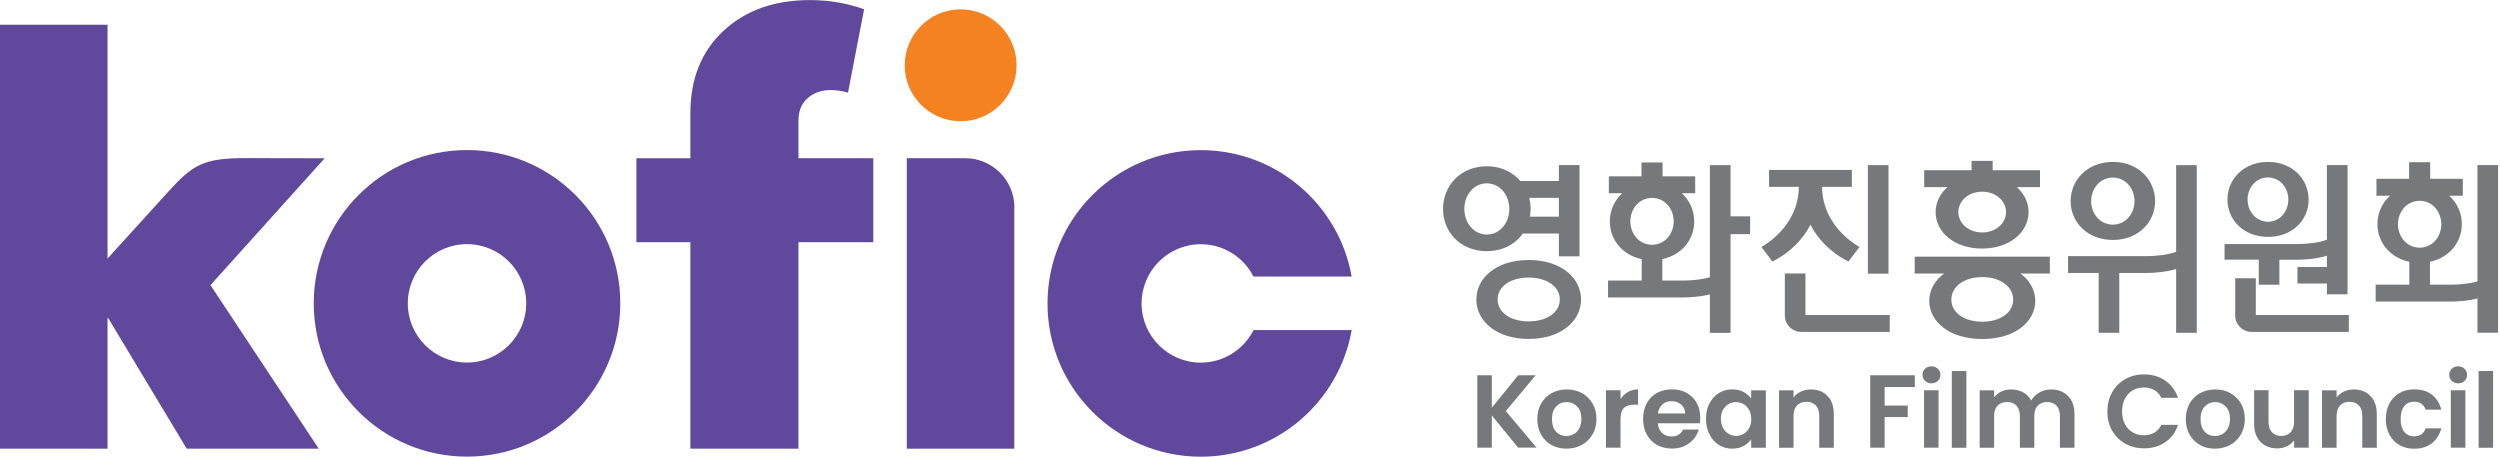 <svg width="219" height="40" viewBox="0 0 219 40" fill="none" xmlns="http://www.w3.org/2000/svg">
<g clip-path="url(#clip0_239_958)">
<path d="M89.053 5.722C89.053 8.432 86.858 10.619 84.149 10.619C81.439 10.619 79.252 8.425 79.252 5.722C79.252 3.02 81.447 0.819 84.149 0.819C86.851 0.819 89.053 3.013 89.053 5.722Z" fill="#F58220"/>
<path d="M40.91 13.145C33.494 13.145 27.483 19.157 27.483 26.573C27.483 33.988 33.494 40 40.91 40C48.326 40 54.338 33.988 54.338 26.573C54.338 19.157 48.326 13.145 40.91 13.145ZM40.91 31.759C38.045 31.759 35.724 29.437 35.724 26.573C35.724 23.708 38.045 21.387 40.91 21.387C43.775 21.387 46.096 23.708 46.096 26.573C46.096 29.437 43.775 31.759 40.91 31.759Z" fill="#60489D"/>
<path d="M76.5 13.858H69.945V10.577C69.945 9.737 70.206 9.081 70.729 8.615C71.731 7.712 73.128 7.79 74.285 8.114L75.696 0.811C74.186 0.275 72.605 0.007 70.961 0.007C67.836 0.007 65.31 0.903 63.376 2.702C61.443 4.502 60.476 6.908 60.476 9.935V13.865H55.749V21.217H60.476V39.301H69.945V21.217H76.5V13.865V13.858Z" fill="#60489D"/>
<path d="M9.42 22.65V2.166H0V39.302H9.42V27.772L16.356 39.302H27.92L18.437 24.978L28.442 13.865L21.535 13.851C17.83 13.851 16.913 14.415 14.796 16.73L9.413 22.657L9.42 22.65Z" fill="#60489D"/>
<path d="M88.862 18.162C88.862 15.791 86.922 13.858 84.551 13.858H79.436V39.302H88.855V18.169L88.862 18.162Z" fill="#60489D"/>
<path d="M109.811 28.915C108.957 30.602 107.208 31.766 105.19 31.766C102.325 31.766 100.004 29.445 100.004 26.58C100.004 23.715 102.325 21.394 105.19 21.394C107.208 21.394 108.943 22.544 109.804 24.223H118.405C117.291 17.929 111.801 13.152 105.19 13.152C97.774 13.152 91.762 19.164 91.762 26.58C91.762 33.995 97.774 40.007 105.19 40.007C111.808 40.007 117.305 35.216 118.405 28.915H109.811Z" fill="#60489D"/>
<path d="M132.99 39.217L130.683 36.394V39.217H129.413V32.873H130.683V35.717L132.99 32.873H134.521L131.91 36.013L134.599 39.21H132.99V39.217Z" fill="#77787B"/>
<path d="M135.904 38.984C135.523 38.772 135.22 38.462 134.994 38.067C134.775 37.672 134.669 37.22 134.669 36.712C134.669 36.204 134.775 35.738 135.008 35.343C135.227 34.948 135.537 34.645 135.932 34.433C136.327 34.221 136.765 34.115 137.252 34.115C137.739 34.115 138.176 34.221 138.571 34.433C138.966 34.652 139.277 34.955 139.503 35.343C139.735 35.738 139.848 36.197 139.848 36.712C139.848 37.227 139.735 37.679 139.495 38.067C139.27 38.462 138.945 38.772 138.55 38.984C138.155 39.196 137.717 39.302 137.223 39.302C136.73 39.302 136.306 39.196 135.911 38.984H135.904ZM137.859 38.032C138.07 37.912 138.225 37.749 138.345 37.523C138.465 37.298 138.529 37.03 138.529 36.712C138.529 36.232 138.409 35.858 138.155 35.611C137.901 35.35 137.597 35.223 137.231 35.223C136.864 35.223 136.567 35.35 136.32 35.611C136.073 35.865 135.953 36.232 135.953 36.712C135.953 37.192 136.073 37.552 136.306 37.813C136.546 38.067 136.842 38.194 137.209 38.194C137.435 38.194 137.654 38.137 137.851 38.032H137.859Z" fill="#77787B"/>
<path d="M142.593 34.341C142.854 34.193 143.165 34.108 143.496 34.108V35.449H143.165C142.762 35.449 142.459 35.548 142.261 35.731C142.064 35.915 141.958 36.246 141.958 36.712V39.217H140.681V34.186H141.958V34.962C142.12 34.701 142.339 34.489 142.6 34.341H142.593Z" fill="#77787B"/>
<path d="M148.901 37.079H145.225C145.253 37.446 145.38 37.728 145.606 37.933C145.832 38.137 146.107 38.236 146.432 38.236C146.904 38.236 147.236 38.032 147.441 37.629H148.809C148.668 38.116 148.386 38.518 147.977 38.822C147.568 39.132 147.059 39.294 146.46 39.294C145.98 39.294 145.542 39.189 145.154 38.977C144.773 38.765 144.47 38.455 144.258 38.06C144.04 37.665 143.934 37.213 143.934 36.705C143.934 36.197 144.04 35.731 144.251 35.336C144.463 34.941 144.759 34.638 145.14 34.426C145.521 34.214 145.959 34.108 146.46 34.108C146.961 34.108 147.363 34.207 147.744 34.412C148.125 34.623 148.414 34.906 148.626 35.287C148.838 35.668 148.943 36.098 148.943 36.585C148.943 36.769 148.936 36.931 148.908 37.079H148.901ZM147.624 36.225C147.617 35.901 147.497 35.639 147.271 35.442C147.038 35.237 146.756 35.146 146.417 35.146C146.107 35.146 145.839 35.237 145.627 35.428C145.415 35.618 145.274 35.886 145.232 36.218H147.624V36.225Z" fill="#77787B"/>
<path d="M149.755 35.336C149.952 34.941 150.228 34.638 150.58 34.426C150.919 34.214 151.314 34.108 151.745 34.108C152.111 34.108 152.45 34.179 152.725 34.334C153.008 34.489 153.233 34.68 153.403 34.906V34.193H154.687V39.224H153.403V38.49C153.24 38.723 153.015 38.92 152.725 39.076C152.436 39.231 152.111 39.302 151.73 39.302C151.307 39.302 150.919 39.196 150.573 38.977C150.22 38.758 149.945 38.448 149.748 38.053C149.543 37.657 149.444 37.199 149.444 36.684C149.444 36.169 149.543 35.731 149.748 35.336H149.755ZM153.219 35.915C153.099 35.689 152.937 35.52 152.732 35.4C152.528 35.287 152.302 35.223 152.076 35.223C151.85 35.223 151.625 35.28 151.42 35.4C151.222 35.52 151.06 35.682 150.933 35.901C150.806 36.126 150.75 36.38 150.75 36.684C150.75 36.987 150.813 37.255 150.933 37.481C151.06 37.707 151.222 37.883 151.427 38.003C151.632 38.123 151.843 38.187 152.083 38.187C152.323 38.187 152.535 38.123 152.739 38.003C152.951 37.883 153.106 37.721 153.226 37.502C153.346 37.276 153.41 37.015 153.41 36.712C153.41 36.409 153.346 36.141 153.226 35.922L153.219 35.915Z" fill="#77787B"/>
<path d="M160.085 34.687C160.452 35.061 160.642 35.59 160.642 36.267V39.224H159.365V36.437C159.365 36.042 159.259 35.731 159.069 35.52C158.864 35.308 158.596 35.195 158.25 35.195C157.904 35.195 157.622 35.301 157.418 35.52C157.213 35.731 157.114 36.042 157.114 36.437V39.224H155.844V34.193H157.114V34.814C157.283 34.602 157.502 34.426 157.763 34.299C158.031 34.179 158.314 34.115 158.631 34.115C159.231 34.115 159.718 34.306 160.085 34.687Z" fill="#77787B"/>
<path d="M167.74 32.881V33.904H165.094V35.527H167.119V36.536H165.094V39.217H163.831V32.873H167.74V32.881Z" fill="#77787B"/>
<path d="M168.636 33.367C168.488 33.226 168.411 33.057 168.411 32.838C168.411 32.62 168.488 32.443 168.636 32.302C168.785 32.161 168.968 32.09 169.194 32.09C169.42 32.09 169.603 32.168 169.751 32.302C169.907 32.443 169.977 32.627 169.977 32.838C169.977 33.05 169.907 33.226 169.751 33.367C169.603 33.516 169.42 33.579 169.194 33.579C168.968 33.579 168.785 33.509 168.636 33.367ZM169.815 34.186V39.217H168.545V34.186H169.815Z" fill="#77787B"/>
<path d="M172.256 32.499V39.224H170.979V32.499H172.256Z" fill="#77787B"/>
<path d="M181.154 34.687C181.535 35.061 181.725 35.59 181.725 36.267V39.224H180.448V36.437C180.448 36.042 180.349 35.745 180.152 35.534C179.954 35.329 179.672 35.216 179.333 35.216C178.995 35.216 178.712 35.322 178.508 35.534C178.303 35.738 178.204 36.042 178.204 36.437V39.224H176.941V36.437C176.941 36.042 176.835 35.745 176.645 35.534C176.44 35.329 176.172 35.216 175.819 35.216C175.467 35.216 175.198 35.322 174.987 35.534C174.789 35.738 174.683 36.042 174.683 36.437V39.224H173.42V34.193H174.683V34.8C174.853 34.588 175.057 34.419 175.318 34.299C175.565 34.179 175.855 34.115 176.165 34.115C176.553 34.115 176.913 34.2 177.223 34.362C177.534 34.532 177.767 34.772 177.936 35.082C178.105 34.786 178.338 34.56 178.649 34.384C178.959 34.2 179.298 34.115 179.665 34.115C180.286 34.115 180.78 34.306 181.154 34.687Z" fill="#77787B"/>
<path d="M185.02 34.362C185.303 33.868 185.684 33.487 186.17 33.212C186.657 32.937 187.208 32.796 187.814 32.796C188.52 32.796 189.148 32.979 189.67 33.339C190.206 33.706 190.58 34.207 190.792 34.849H189.331C189.183 34.546 188.986 34.32 188.718 34.172C188.449 34.017 188.146 33.946 187.8 33.946C187.433 33.946 187.102 34.031 186.813 34.2C186.53 34.376 186.304 34.623 186.135 34.934C185.98 35.244 185.895 35.611 185.895 36.035C185.895 36.458 185.973 36.825 186.135 37.135C186.297 37.453 186.523 37.7 186.813 37.869C187.102 38.045 187.426 38.13 187.8 38.13C188.146 38.13 188.449 38.053 188.718 37.904C188.979 37.749 189.183 37.516 189.331 37.22H190.792C190.58 37.869 190.213 38.37 189.677 38.737C189.148 39.097 188.527 39.273 187.814 39.273C187.208 39.273 186.664 39.139 186.17 38.864C185.684 38.589 185.303 38.208 185.02 37.721C184.738 37.227 184.604 36.67 184.604 36.049C184.604 35.428 184.738 34.87 185.02 34.369V34.362Z" fill="#77787B"/>
<path d="M192.718 38.984C192.337 38.772 192.027 38.462 191.808 38.067C191.582 37.672 191.476 37.22 191.476 36.712C191.476 36.204 191.589 35.738 191.808 35.343C192.034 34.948 192.351 34.645 192.739 34.433C193.135 34.221 193.572 34.115 194.059 34.115C194.546 34.115 194.983 34.221 195.371 34.433C195.766 34.652 196.077 34.955 196.31 35.343C196.536 35.738 196.648 36.197 196.648 36.712C196.648 37.227 196.528 37.679 196.296 38.067C196.063 38.462 195.745 38.772 195.35 38.984C194.955 39.196 194.503 39.302 194.017 39.302C193.53 39.302 193.092 39.196 192.711 38.984H192.718ZM194.673 38.032C194.877 37.912 195.033 37.749 195.16 37.523C195.28 37.298 195.343 37.03 195.343 36.712C195.343 36.232 195.223 35.858 194.969 35.611C194.715 35.35 194.412 35.223 194.052 35.223C193.692 35.223 193.382 35.35 193.135 35.611C192.888 35.865 192.768 36.232 192.768 36.712C192.768 37.192 192.888 37.552 193.128 37.813C193.36 38.067 193.664 38.194 194.024 38.194C194.256 38.194 194.475 38.137 194.673 38.032Z" fill="#77787B"/>
<path d="M202.244 34.186V39.217H200.967V38.582C200.797 38.801 200.586 38.97 200.325 39.097C200.063 39.224 199.774 39.28 199.471 39.28C199.083 39.28 198.73 39.189 198.426 39.026C198.123 38.857 197.89 38.61 197.714 38.293C197.544 37.961 197.46 37.58 197.46 37.135V34.179H198.723V36.945C198.723 37.347 198.829 37.651 199.019 37.862C199.224 38.074 199.492 38.187 199.838 38.187C200.183 38.187 200.459 38.074 200.663 37.862C200.854 37.651 200.96 37.34 200.96 36.945V34.179H202.237L202.244 34.186Z" fill="#77787B"/>
<path d="M207.649 34.687C208.015 35.061 208.206 35.59 208.206 36.267V39.224H206.936V36.437C206.936 36.042 206.844 35.731 206.633 35.52C206.435 35.308 206.167 35.195 205.821 35.195C205.475 35.195 205.186 35.301 204.988 35.52C204.791 35.731 204.685 36.042 204.685 36.437V39.224H203.408V34.193H204.685V34.814C204.847 34.602 205.066 34.426 205.334 34.299C205.595 34.179 205.885 34.115 206.195 34.115C206.795 34.115 207.282 34.306 207.649 34.687Z" fill="#77787B"/>
<path d="M209.314 35.336C209.526 34.948 209.815 34.645 210.196 34.426C210.577 34.214 211 34.108 211.487 34.108C212.115 34.108 212.63 34.264 213.032 34.574C213.442 34.885 213.71 35.329 213.858 35.886H212.482C212.418 35.675 212.291 35.498 212.115 35.371C211.946 35.244 211.734 35.188 211.473 35.188C211.113 35.188 210.824 35.322 210.612 35.583C210.4 35.851 210.295 36.225 210.295 36.712C210.295 37.199 210.393 37.559 210.612 37.827C210.824 38.088 211.113 38.222 211.473 38.222C211.988 38.222 212.327 37.989 212.482 37.523H213.858C213.717 38.067 213.442 38.497 213.032 38.829C212.616 39.146 212.108 39.309 211.487 39.309C211 39.309 210.577 39.203 210.196 38.991C209.815 38.779 209.526 38.469 209.314 38.074C209.102 37.686 208.996 37.234 208.996 36.712C208.996 36.19 209.109 35.738 209.314 35.343V35.336Z" fill="#77787B"/>
<path d="M214.775 33.367C214.627 33.226 214.556 33.057 214.556 32.838C214.556 32.62 214.627 32.443 214.775 32.302C214.923 32.161 215.107 32.09 215.333 32.09C215.558 32.09 215.749 32.168 215.89 32.302C216.038 32.443 216.116 32.627 216.116 32.838C216.116 33.05 216.038 33.226 215.89 33.367C215.742 33.516 215.558 33.579 215.333 33.579C215.107 33.579 214.923 33.509 214.775 33.367ZM215.968 34.186V39.217H214.69V34.186H215.968Z" fill="#77787B"/>
<path d="M218.395 32.499V39.224H217.125V32.499H218.395Z" fill="#77787B"/>
<path d="M165.433 23.976H163.627V14.464H165.433V23.976ZM190.63 22.057C189.889 22.339 188.802 22.438 188.005 22.438H181.161V23.912H183.842V29.155H185.648V23.912H188.005C188.675 23.912 189.748 23.835 190.63 23.567V29.155H192.436V14.464H190.63V22.057ZM158.596 19.686C159.167 20.808 160.233 22.057 161.926 22.91L162.893 21.633C161.355 20.751 159.633 18.952 159.612 16.37H162.223V14.888H154.969V16.37H157.58C157.559 18.952 155.837 20.751 154.299 21.633L155.266 22.91C156.959 22.057 158.024 20.808 158.596 19.686ZM167.726 22.487H179.566V23.962H176.991C177.83 24.583 178.289 25.436 178.289 26.354C178.289 28.132 176.581 29.698 173.646 29.698C170.711 29.698 169.003 28.132 169.003 26.354C169.003 25.436 169.462 24.583 170.302 23.962H167.726V22.487ZM176.356 26.248C176.356 25.154 175.283 24.272 173.646 24.272C172.009 24.272 170.937 25.147 170.937 26.248C170.937 27.349 172.009 28.181 173.646 28.181C175.283 28.181 176.356 27.342 176.356 26.248ZM158.158 23.955H156.352V27.652C156.352 28.435 157.008 29.077 157.806 29.077H165.539V27.596H158.158V23.955ZM197.608 24.378H195.802V27.652C195.802 28.435 196.458 29.077 197.255 29.077H205.758V27.596H197.608V24.378ZM185.077 14.182C185.077 14.182 185.084 14.182 185.091 14.182C185.091 14.182 185.098 14.182 185.105 14.182H185.077ZM185.105 21.02C185.105 21.02 185.098 21.02 185.091 21.02C185.091 21.02 185.084 21.02 185.077 21.02H185.105ZM181.387 17.619C181.387 15.777 182.847 14.189 185.091 14.182C187.335 14.182 188.788 15.777 188.788 17.619C188.788 19.46 187.328 21.012 185.091 21.02C182.847 21.02 181.387 19.453 181.387 17.619ZM183.186 17.619C183.186 18.691 183.934 19.665 185.084 19.679C186.234 19.672 186.982 18.698 186.982 17.619C186.982 16.539 186.234 15.565 185.084 15.558C183.934 15.565 183.186 16.539 183.186 17.619ZM195.124 17.485C195.124 15.72 196.521 14.189 198.681 14.182C200.833 14.182 202.237 15.713 202.237 17.485C202.237 19.256 200.84 20.744 198.681 20.751C196.529 20.751 195.124 19.248 195.124 17.485ZM196.888 17.485C196.888 18.494 197.594 19.411 198.674 19.425C199.753 19.418 200.459 18.5 200.459 17.485C200.459 16.468 199.753 15.558 198.674 15.544C197.594 15.551 196.888 16.468 196.888 17.485ZM198.688 20.751C198.688 20.751 198.681 20.751 198.674 20.751C198.666 20.751 198.666 20.751 198.659 20.751H198.688ZM198.659 14.182C198.659 14.182 198.666 14.182 198.674 14.182C198.681 14.182 198.681 14.182 198.688 14.182H198.659ZM218.832 14.457V29.148H217.026V26.149C216.215 26.354 215.29 26.417 214.69 26.417H208.107V24.936H211.057V22.932C209.342 22.572 208.263 21.203 208.263 19.63C208.263 18.67 208.665 17.774 209.37 17.146H208.178V15.664H211.035V14.21H212.884V15.664H215.742V17.146H214.549C215.255 17.781 215.657 18.67 215.657 19.63C215.657 21.203 214.585 22.565 212.863 22.932V24.936H214.69C215.396 24.936 216.313 24.858 217.026 24.653V14.457H218.832ZM211.96 21.697C213.11 21.69 213.858 20.716 213.858 19.644C213.858 18.571 213.11 17.597 211.96 17.59C210.81 17.597 210.062 18.571 210.062 19.644C210.062 20.716 210.81 21.69 211.96 21.697ZM170.591 16.391H168.559V14.909H172.708V14.091H174.556V14.909H178.705V16.391H176.673C177.329 16.976 177.703 17.745 177.703 18.578C177.703 20.3 176.102 21.767 173.632 21.774C171.162 21.774 169.561 20.307 169.561 18.578C169.561 17.745 169.935 16.976 170.591 16.391ZM175.728 18.578C175.728 17.647 174.902 16.8 173.639 16.793C172.376 16.8 171.551 17.647 171.551 18.578C171.551 19.509 172.376 20.356 173.639 20.363C174.902 20.356 175.728 19.509 175.728 18.578ZM173.653 21.774H173.639C173.639 21.774 173.632 21.774 173.625 21.774H173.66H173.653ZM197.869 24.943H199.675V22.755H201.214C201.884 22.755 202.964 22.671 203.838 22.402V23.39H201.256V24.837H203.838V25.782H205.645V14.457H203.838V20.998C203.098 21.281 202.011 21.379 201.214 21.379H194.87V22.748H197.869V24.936V24.943ZM151.596 18.952H153.311V20.512H151.596V29.162H149.783V25.789C148.972 25.994 148.047 26.057 147.448 26.057H140.864V24.576H143.814V22.699C142.099 22.339 141.02 20.97 141.02 19.397C141.02 18.444 141.415 17.562 142.106 16.927H140.935V15.445H143.793V14.232H145.641V15.445H148.499V16.927H147.328C148.019 17.562 148.414 18.444 148.414 19.397C148.414 20.97 147.342 22.332 145.62 22.699V24.576H147.448C148.153 24.576 149.07 24.498 149.783 24.286V14.464H151.596V18.952ZM144.717 21.443C145.867 21.436 146.615 20.462 146.615 19.39C146.615 18.317 145.867 17.343 144.717 17.336C143.567 17.343 142.819 18.317 142.819 19.39C142.819 20.462 143.567 21.436 144.717 21.443ZM130.259 22.007C130.259 22.007 130.252 22.007 130.245 22.007C130.245 22.007 130.238 22.007 130.231 22.007H130.259ZM130.245 22.007C127.917 22 126.407 20.307 126.407 18.303C126.407 16.299 127.917 14.57 130.245 14.563C131.501 14.563 132.517 15.078 133.188 15.855H136.56V14.457H138.367V22.452H136.56V20.455H133.406C132.75 21.379 131.649 22 130.245 22V22.007ZM133.957 17.336C134.034 17.647 134.084 17.971 134.084 18.303C134.084 18.536 134.062 18.762 134.02 18.98H136.56V17.336H133.957ZM130.245 20.547C131.438 20.54 132.214 19.474 132.214 18.303C132.214 17.132 131.438 16.073 130.245 16.059C129.053 16.066 128.277 17.132 128.277 18.303C128.277 19.474 129.053 20.533 130.245 20.547ZM130.231 14.563C130.231 14.563 130.238 14.563 130.245 14.563C130.245 14.563 130.252 14.563 130.259 14.563H130.231ZM138.501 26.234C138.501 28.09 136.786 29.691 133.914 29.691C131.043 29.691 129.328 28.09 129.328 26.234C129.328 24.378 131.043 22.776 133.914 22.776C136.786 22.776 138.501 24.378 138.501 26.234ZM136.638 26.234C136.638 25.126 135.537 24.315 133.914 24.315C132.291 24.315 131.191 25.119 131.191 26.234C131.191 27.349 132.291 28.153 133.914 28.153C135.537 28.153 136.638 27.342 136.638 26.234Z" fill="#77787B"/>
</g>
<defs>
<clipPath id="clip0_239_958">
<rect width="218.839" height="40" fill="white"/>
</clipPath>
</defs>
</svg>
